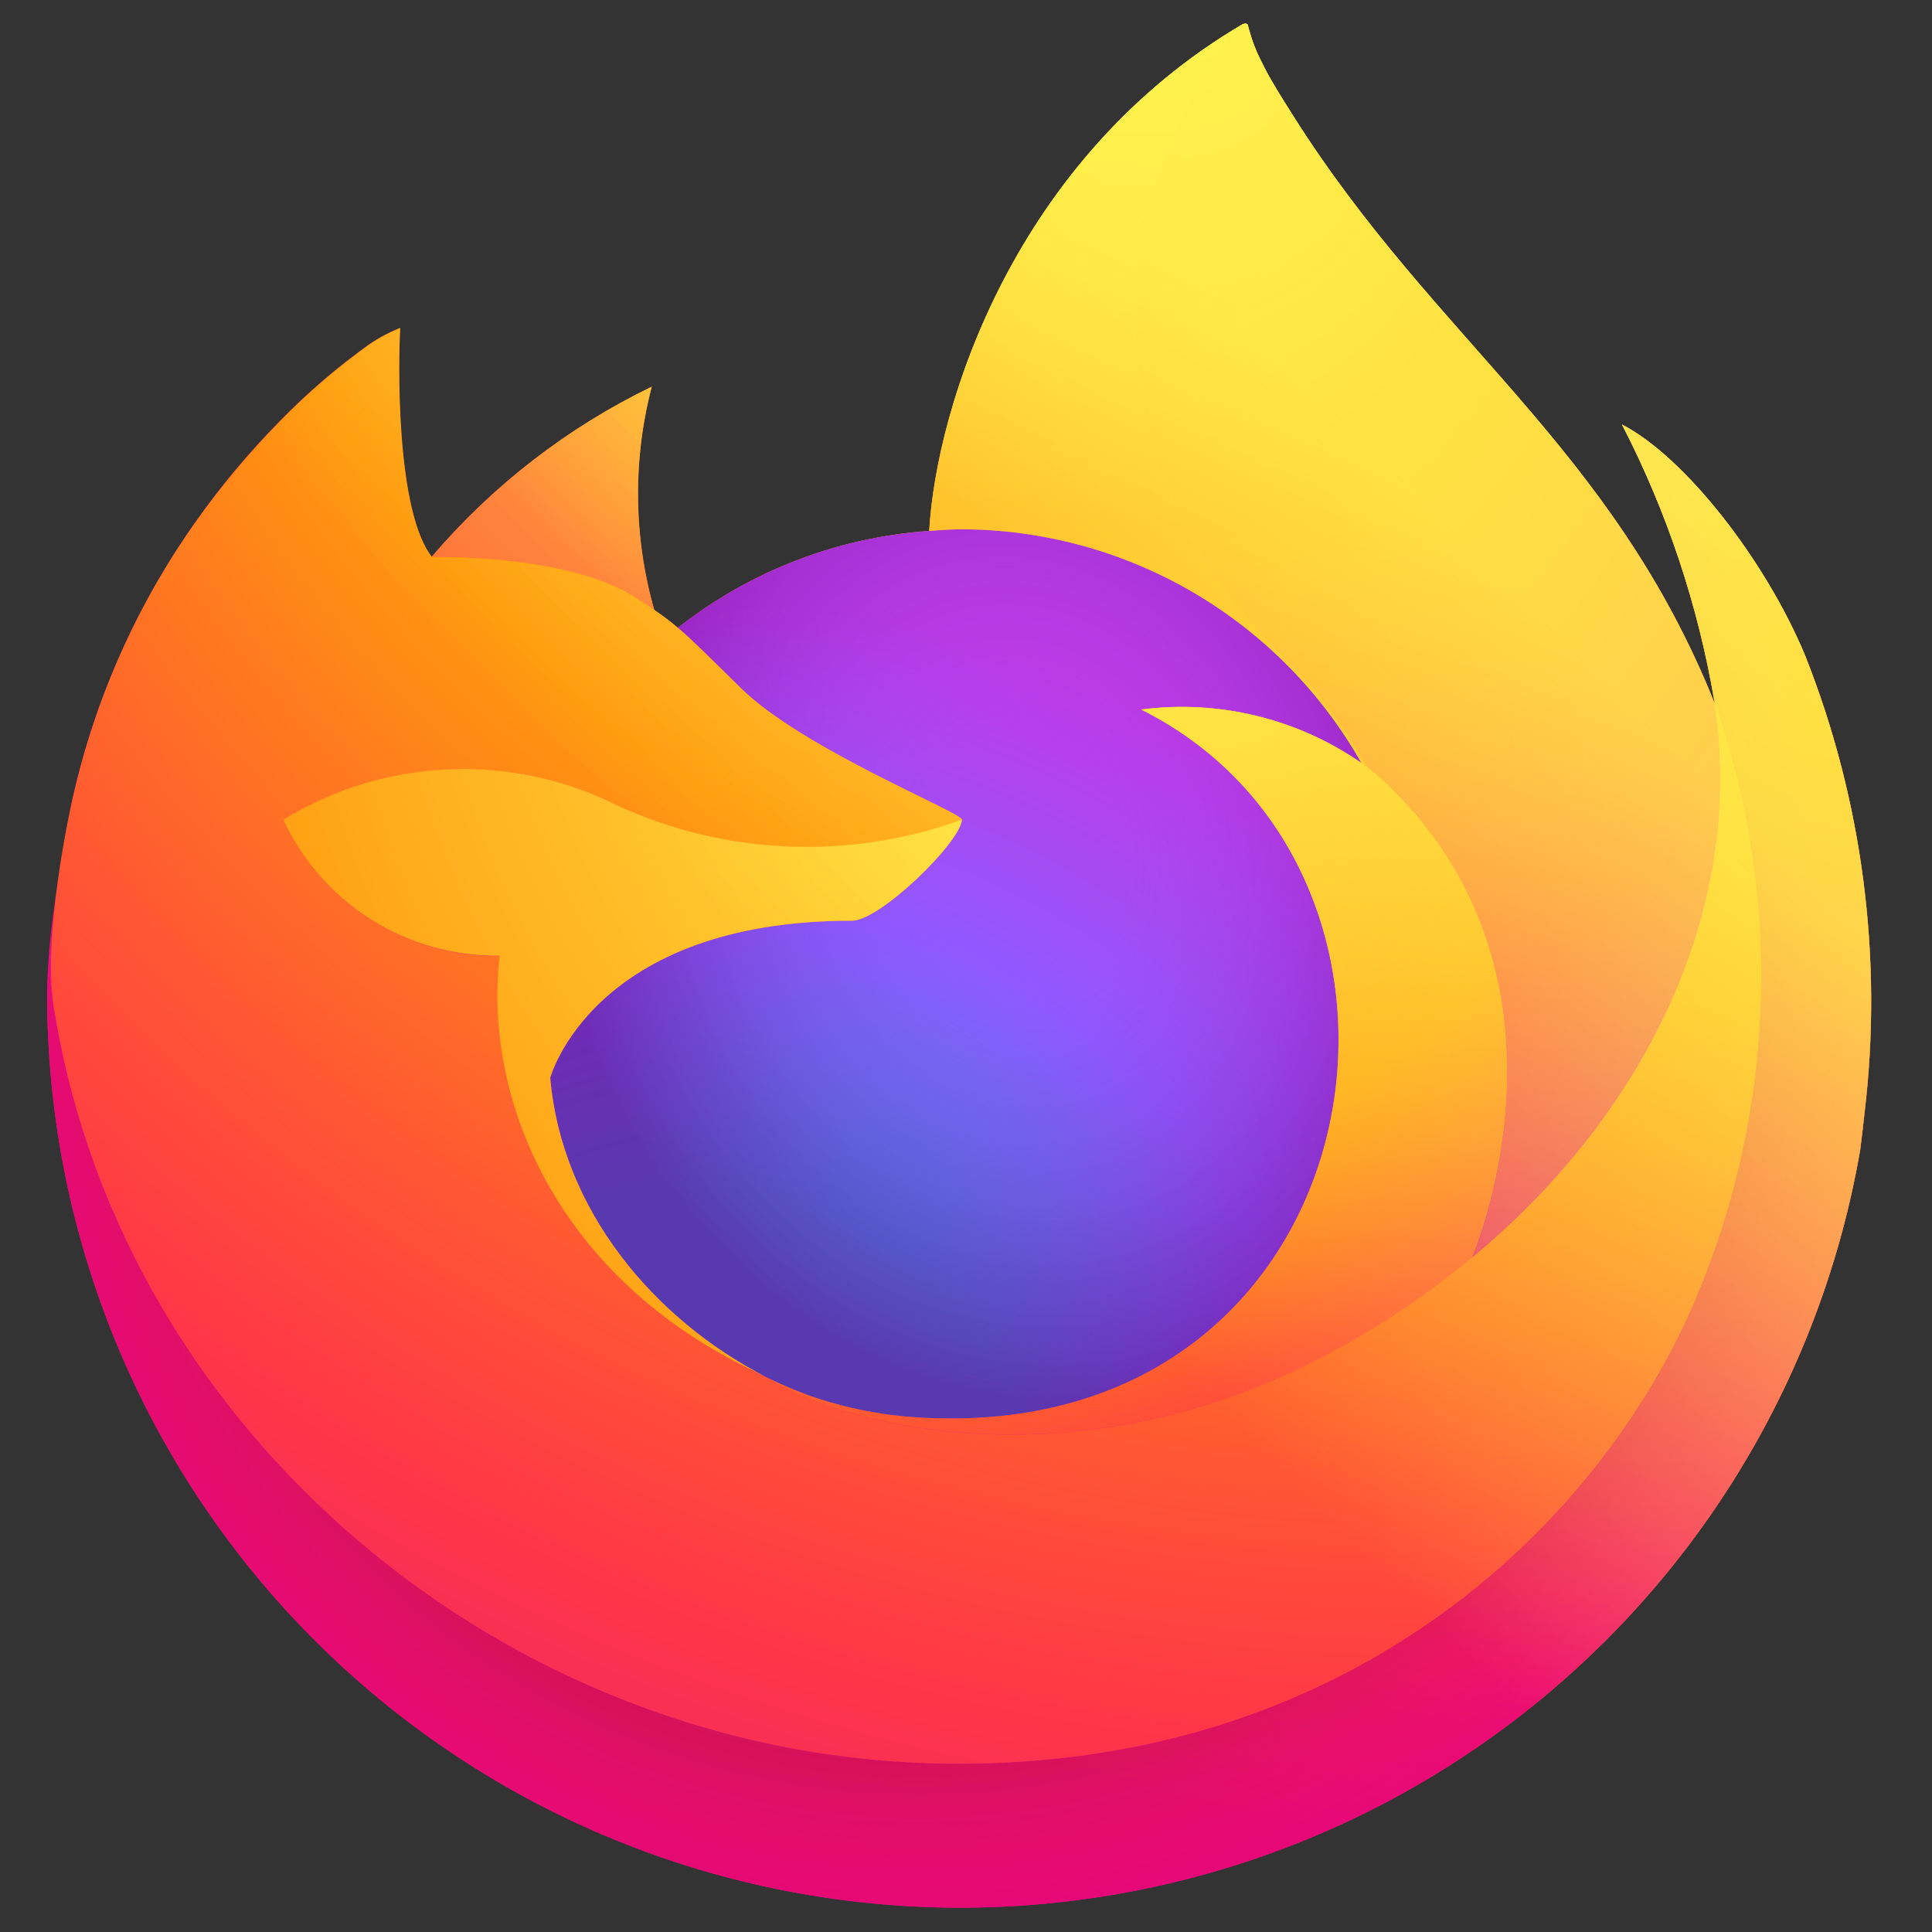 <svg width="40" height="40" viewBox="0 0 40 40" fill="none" xmlns="http://www.w3.org/2000/svg">
<rect x="0" y="0" width="40" height="40" fill="#333333" stroke="none"/>
<path d="M37.374 13.574C36.552 11.598 34.886 9.463 33.581 8.789C34.512 10.591 35.157 12.527 35.496 14.527L35.499 14.559C33.361 9.23 29.737 7.081 26.776 2.402C26.626 2.165 26.477 1.928 26.331 1.678C26.247 1.535 26.18 1.406 26.122 1.288C26 1.05 25.905 0.799 25.84 0.539C25.84 0.527 25.836 0.515 25.828 0.506C25.82 0.497 25.809 0.492 25.797 0.49C25.786 0.487 25.774 0.487 25.762 0.49C25.759 0.49 25.756 0.495 25.753 0.496C25.75 0.497 25.743 0.501 25.739 0.503L25.746 0.49C20.997 3.271 19.386 8.418 19.238 10.993C17.342 11.123 15.528 11.822 14.035 12.998C13.879 12.866 13.716 12.743 13.547 12.628C13.117 11.12 13.098 9.525 13.494 8.007C11.75 8.852 10.201 10.05 8.943 11.524H8.935C8.185 10.575 8.238 7.443 8.281 6.789C8.059 6.878 7.848 6.99 7.65 7.124C6.988 7.596 6.37 8.126 5.802 8.707C5.155 9.363 4.563 10.072 4.035 10.827V10.83V10.827C2.819 12.55 1.957 14.497 1.498 16.555L1.473 16.68C1.437 16.846 1.309 17.68 1.287 17.86C1.287 17.875 1.284 17.888 1.282 17.902C1.117 18.762 1.014 19.633 0.976 20.508V20.606C0.98 25.34 2.76 29.9 5.963 33.385C9.167 36.87 13.561 39.026 18.278 39.428C22.995 39.83 27.691 38.447 31.437 35.554C35.184 32.661 37.709 28.468 38.514 23.803C38.546 23.559 38.572 23.317 38.6 23.071C38.989 19.853 38.568 16.588 37.374 13.574ZM15.583 28.373C15.672 28.416 15.755 28.461 15.845 28.502L15.858 28.51C15.767 28.466 15.675 28.421 15.583 28.373ZM35.501 14.563V14.545L35.504 14.565L35.501 14.563Z" fill="url(#paint0_linear)"/>
<path d="M37.374 13.574C36.552 11.598 34.886 9.463 33.581 8.789C34.512 10.591 35.157 12.527 35.496 14.527V14.545L35.499 14.565C36.956 18.735 36.745 23.307 34.911 27.325C32.744 31.975 27.499 36.74 19.289 36.508C10.418 36.257 2.606 29.675 1.146 21.053C0.88 19.694 1.146 19.004 1.279 17.9C1.097 18.758 0.995 19.631 0.976 20.508V20.606C0.98 25.34 2.76 29.9 5.963 33.385C9.167 36.87 13.561 39.026 18.278 39.428C22.995 39.83 27.691 38.447 31.437 35.554C35.184 32.661 37.709 28.468 38.514 23.803C38.546 23.559 38.572 23.318 38.6 23.071C38.989 19.853 38.568 16.588 37.374 13.574Z" fill="url(#paint1_radial)"/>
<path d="M37.374 13.574C36.552 11.598 34.886 9.463 33.581 8.789C34.512 10.591 35.157 12.527 35.496 14.527V14.545L35.499 14.565C36.956 18.735 36.745 23.307 34.911 27.325C32.744 31.975 27.499 36.74 19.289 36.508C10.418 36.257 2.606 29.675 1.146 21.053C0.88 19.694 1.146 19.004 1.279 17.9C1.097 18.758 0.995 19.631 0.976 20.508V20.606C0.98 25.34 2.76 29.9 5.963 33.385C9.167 36.87 13.561 39.026 18.278 39.428C22.995 39.83 27.691 38.447 31.437 35.554C35.184 32.661 37.709 28.468 38.514 23.803C38.546 23.559 38.572 23.318 38.6 23.071C38.989 19.853 38.568 16.588 37.374 13.574Z" fill="url(#paint2_radial)"/>
<path d="M28.186 15.796C28.227 15.825 28.265 15.854 28.304 15.883C27.829 15.041 27.238 14.27 26.548 13.593C20.672 7.716 25.008 0.85 25.739 0.501L25.746 0.49C20.997 3.271 19.386 8.418 19.238 10.993C19.459 10.977 19.677 10.959 19.902 10.959C21.587 10.962 23.241 11.411 24.697 12.261C26.152 13.111 27.356 14.331 28.186 15.796Z" fill="url(#paint3_radial)"/>
<path d="M19.915 16.97C19.883 17.44 18.222 19.062 17.641 19.062C12.265 19.062 11.392 22.314 11.392 22.314C11.63 25.053 13.539 27.309 15.845 28.502C15.951 28.556 16.058 28.606 16.164 28.654C16.349 28.736 16.535 28.812 16.72 28.881C17.511 29.162 18.34 29.322 19.18 29.356C28.602 29.798 30.428 18.088 23.628 14.69C25.232 14.481 26.857 14.875 28.186 15.796C27.356 14.331 26.152 13.111 24.697 12.261C23.241 11.411 21.587 10.962 19.902 10.959C19.678 10.959 19.459 10.977 19.238 10.993C17.342 11.123 15.528 11.822 14.035 12.998C14.323 13.242 14.649 13.568 15.334 14.243C16.617 15.507 19.907 16.817 19.915 16.97Z" fill="url(#paint4_radial)"/>
<path d="M19.915 16.97C19.883 17.44 18.222 19.062 17.641 19.062C12.265 19.062 11.392 22.314 11.392 22.314C11.63 25.053 13.539 27.309 15.845 28.502C15.951 28.556 16.058 28.606 16.164 28.654C16.349 28.736 16.535 28.812 16.72 28.881C17.511 29.162 18.34 29.322 19.18 29.356C28.602 29.798 30.428 18.088 23.628 14.69C25.232 14.481 26.857 14.875 28.186 15.796C27.356 14.331 26.152 13.111 24.697 12.261C23.241 11.411 21.587 10.962 19.902 10.959C19.678 10.959 19.459 10.977 19.238 10.993C17.342 11.123 15.528 11.822 14.035 12.998C14.323 13.242 14.649 13.568 15.334 14.243C16.617 15.507 19.907 16.817 19.915 16.97Z" fill="url(#paint5_radial)"/>
<path d="M13.154 12.369C13.307 12.467 13.433 12.552 13.544 12.628C13.113 11.12 13.095 9.525 13.491 8.007C11.747 8.852 10.197 10.05 8.94 11.524C9.032 11.522 11.775 11.473 13.154 12.369Z" fill="url(#paint6_radial)"/>
<path d="M1.148 21.053C2.607 29.674 10.421 36.257 19.292 36.508C27.502 36.74 32.746 31.974 34.913 27.325C36.748 23.307 36.959 18.735 35.502 14.565V14.547C35.502 14.533 35.499 14.525 35.502 14.529L35.505 14.561C36.176 18.94 33.948 23.182 30.466 26.051L30.456 26.076C23.671 31.601 17.179 29.409 15.864 28.515C15.773 28.471 15.681 28.425 15.589 28.377C11.634 26.487 10 22.883 10.35 19.792C9.411 19.806 8.488 19.547 7.693 19.047C6.898 18.547 6.265 17.827 5.871 16.975C6.91 16.339 8.094 15.979 9.31 15.93C10.527 15.882 11.736 16.145 12.822 16.696C15.061 17.712 17.609 17.812 19.921 16.975C19.913 16.821 16.623 15.512 15.34 14.248C14.655 13.573 14.329 13.247 14.041 13.003C13.885 12.871 13.722 12.747 13.553 12.633C13.441 12.556 13.315 12.473 13.163 12.374C11.784 11.477 9.042 11.527 8.951 11.529H8.942C8.193 10.579 8.245 7.448 8.288 6.794C8.067 6.883 7.855 6.995 7.657 7.129C6.996 7.601 6.377 8.13 5.809 8.712C5.16 9.366 4.566 10.074 4.035 10.827V10.83V10.827C2.819 12.55 1.957 14.497 1.498 16.555C1.489 16.593 0.817 19.53 1.148 21.053Z" fill="url(#paint7_radial)"/>
<path d="M26.549 13.593C27.239 14.271 27.83 15.042 28.305 15.885C28.409 15.964 28.506 16.042 28.588 16.117C32.875 20.069 30.629 25.654 30.462 26.052C33.943 23.183 36.169 18.941 35.5 14.561C33.361 9.23 29.737 7.081 26.776 2.402C26.626 2.165 26.477 1.928 26.331 1.678C26.247 1.535 26.18 1.406 26.122 1.288C26 1.05 25.905 0.799 25.84 0.539C25.841 0.527 25.836 0.515 25.828 0.506C25.82 0.497 25.809 0.492 25.798 0.49C25.786 0.487 25.774 0.487 25.762 0.49C25.759 0.49 25.756 0.495 25.753 0.496C25.75 0.497 25.743 0.501 25.739 0.503C25.008 0.85 20.672 7.716 26.549 13.593Z" fill="url(#paint8_radial)"/>
<path d="M28.585 16.115C28.503 16.039 28.406 15.961 28.302 15.883C28.263 15.854 28.225 15.825 28.184 15.796C26.855 14.875 25.23 14.481 23.626 14.69C30.426 18.09 28.601 29.798 19.177 29.356C18.338 29.322 17.509 29.162 16.718 28.881C16.532 28.812 16.347 28.736 16.162 28.654C16.056 28.605 15.949 28.556 15.843 28.502L15.857 28.51C17.171 29.407 23.661 31.599 30.448 26.071L30.459 26.047C30.628 25.652 32.874 20.065 28.585 16.115Z" fill="url(#paint9_radial)"/>
<path d="M11.392 22.315C11.392 22.315 12.265 19.062 17.641 19.062C18.222 19.062 19.885 17.44 19.915 16.97C17.603 17.808 15.055 17.708 12.816 16.691C11.73 16.14 10.521 15.877 9.304 15.926C8.088 15.975 6.904 16.334 5.865 16.97C6.259 17.823 6.892 18.542 7.687 19.042C8.482 19.542 9.405 19.801 10.344 19.787C9.994 22.878 11.628 26.482 15.583 28.373C15.672 28.415 15.755 28.461 15.845 28.501C13.537 27.309 11.63 25.053 11.392 22.315Z" fill="url(#paint10_radial)"/>
<path d="M37.374 13.574C36.552 11.598 34.886 9.463 33.581 8.789C34.512 10.591 35.157 12.527 35.496 14.527L35.499 14.559C33.361 9.23 29.737 7.081 26.776 2.402C26.626 2.165 26.477 1.928 26.331 1.678C26.247 1.535 26.18 1.406 26.122 1.288C26 1.05 25.905 0.799 25.84 0.539C25.84 0.527 25.836 0.515 25.828 0.506C25.82 0.497 25.809 0.492 25.797 0.49C25.786 0.487 25.774 0.487 25.762 0.49C25.759 0.49 25.756 0.495 25.753 0.496C25.75 0.497 25.743 0.501 25.739 0.503L25.746 0.49C20.997 3.271 19.386 8.418 19.238 10.993C19.459 10.977 19.677 10.959 19.902 10.959C21.587 10.962 23.241 11.411 24.697 12.261C26.152 13.111 27.356 14.331 28.186 15.796C26.857 14.875 25.232 14.481 23.628 14.69C30.428 18.09 28.603 29.798 19.18 29.356C18.34 29.322 17.511 29.162 16.72 28.881C16.534 28.812 16.349 28.736 16.164 28.654C16.058 28.605 15.951 28.556 15.845 28.502L15.858 28.51C15.767 28.466 15.675 28.421 15.583 28.373C15.672 28.416 15.755 28.461 15.845 28.502C13.537 27.309 11.63 25.053 11.392 22.315C11.392 22.315 12.265 19.062 17.641 19.062C18.222 19.062 19.885 17.441 19.915 16.97C19.907 16.817 16.617 15.507 15.334 14.243C14.649 13.568 14.323 13.242 14.035 12.998C13.879 12.866 13.716 12.743 13.547 12.628C13.117 11.12 13.098 9.525 13.494 8.007C11.75 8.852 10.201 10.05 8.943 11.524H8.935C8.185 10.575 8.238 7.443 8.281 6.789C8.059 6.878 7.848 6.99 7.65 7.124C6.988 7.596 6.37 8.126 5.802 8.707C5.155 9.363 4.563 10.072 4.035 10.827V10.83V10.827C2.819 12.55 1.957 14.497 1.498 16.555L1.473 16.68C1.437 16.846 1.278 17.691 1.255 17.873C1.255 17.886 1.255 17.858 1.255 17.873C1.109 18.745 1.016 19.625 0.976 20.508V20.606C0.98 25.34 2.76 29.9 5.963 33.385C9.167 36.87 13.561 39.026 18.278 39.428C22.995 39.83 27.691 38.447 31.437 35.554C35.184 32.661 37.709 28.468 38.514 23.803C38.546 23.559 38.572 23.317 38.6 23.071C38.989 19.853 38.568 16.588 37.374 13.574ZM35.498 14.545L35.501 14.565L35.498 14.545Z" fill="url(#paint11_linear)"/>
<defs>
<linearGradient id="paint0_linear" x1="34.871" y1="6.531" x2="3.486" y2="36.812" gradientUnits="userSpaceOnUse">
<stop offset="0.048" stop-color="#FFF44F"/>
<stop offset="0.111" stop-color="#FFE847"/>
<stop offset="0.225" stop-color="#FFC830"/>
<stop offset="0.368" stop-color="#FF980E"/>
<stop offset="0.401" stop-color="#FF8B16"/>
<stop offset="0.462" stop-color="#FF672A"/>
<stop offset="0.534" stop-color="#FF3647"/>
<stop offset="0.705" stop-color="#E31587"/>
</linearGradient>
<radialGradient id="paint1_radial" cx="0" cy="0" r="1" gradientUnits="userSpaceOnUse" gradientTransform="translate(33.421 4.817) scale(39.413)">
<stop offset="0.129" stop-color="#FFBD4F"/>
<stop offset="0.186" stop-color="#FFAC31"/>
<stop offset="0.247" stop-color="#FF9D17"/>
<stop offset="0.283" stop-color="#FF980E"/>
<stop offset="0.403" stop-color="#FF563B"/>
<stop offset="0.467" stop-color="#FF3750"/>
<stop offset="0.71" stop-color="#F5156C"/>
<stop offset="0.782" stop-color="#EB0878"/>
<stop offset="0.86" stop-color="#E50080"/>
</radialGradient>
<radialGradient id="paint2_radial" cx="0" cy="0" r="1" gradientUnits="userSpaceOnUse" gradientTransform="translate(19.019 20.93) scale(39.413)">
<stop offset="0.3" stop-color="#960E18"/>
<stop offset="0.351" stop-color="#B11927" stop-opacity="0.74"/>
<stop offset="0.435" stop-color="#DB293D" stop-opacity="0.343"/>
<stop offset="0.497" stop-color="#F5334B" stop-opacity="0.094"/>
<stop offset="0.53" stop-color="#FF3750" stop-opacity="0"/>
</radialGradient>
<radialGradient id="paint3_radial" cx="0" cy="0" r="1" gradientUnits="userSpaceOnUse" gradientTransform="translate(23.771 -4.127) scale(28.553)">
<stop offset="0.132" stop-color="#FFF44F"/>
<stop offset="0.252" stop-color="#FFDC3E"/>
<stop offset="0.506" stop-color="#FF9D12"/>
<stop offset="0.526" stop-color="#FF980E"/>
</radialGradient>
<radialGradient id="paint4_radial" cx="0" cy="0" r="1" gradientUnits="userSpaceOnUse" gradientTransform="translate(14.66 31.225) scale(18.766)">
<stop offset="0.353" stop-color="#3A8EE6"/>
<stop offset="0.472" stop-color="#5C79F0"/>
<stop offset="0.669" stop-color="#9059FF"/>
<stop offset="1" stop-color="#C139E6"/>
</radialGradient>
<radialGradient id="paint5_radial" cx="0" cy="0" r="1" gradientUnits="userSpaceOnUse" gradientTransform="translate(21.173 17.7) rotate(-13.592) scale(9.95 11.649)">
<stop offset="0.206" stop-color="#9059FF" stop-opacity="0"/>
<stop offset="0.278" stop-color="#8C4FF3" stop-opacity="0.064"/>
<stop offset="0.747" stop-color="#7716A8" stop-opacity="0.45"/>
<stop offset="0.975" stop-color="#6E008B" stop-opacity="0.6"/>
</radialGradient>
<radialGradient id="paint6_radial" cx="0" cy="0" r="1" gradientUnits="userSpaceOnUse" gradientTransform="translate(18.521 3.204) scale(13.501)">
<stop stop-color="#FFE226"/>
<stop offset="0.121" stop-color="#FFDB27"/>
<stop offset="0.295" stop-color="#FFC82A"/>
<stop offset="0.502" stop-color="#FFA930"/>
<stop offset="0.732" stop-color="#FF7E37"/>
<stop offset="0.792" stop-color="#FF7139"/>
</radialGradient>
<radialGradient id="paint7_radial" cx="0" cy="0" r="1" gradientUnits="userSpaceOnUse" gradientTransform="translate(29.133 -5.359) scale(57.6)">
<stop offset="0.113" stop-color="#FFF44F"/>
<stop offset="0.456" stop-color="#FF980E"/>
<stop offset="0.622" stop-color="#FF5634"/>
<stop offset="0.716" stop-color="#FF3647"/>
<stop offset="0.904" stop-color="#E31587"/>
</radialGradient>
<radialGradient id="paint8_radial" cx="0" cy="0" r="1" gradientUnits="userSpaceOnUse" gradientTransform="translate(24.279 -2.156) rotate(83.976) scale(42.217 27.706)">
<stop stop-color="#FFF44F"/>
<stop offset="0.06" stop-color="#FFE847"/>
<stop offset="0.168" stop-color="#FFC830"/>
<stop offset="0.304" stop-color="#FF980E"/>
<stop offset="0.356" stop-color="#FF8B16"/>
<stop offset="0.455" stop-color="#FF672A"/>
<stop offset="0.57" stop-color="#FF3647"/>
<stop offset="0.737" stop-color="#E31587"/>
</radialGradient>
<radialGradient id="paint9_radial" cx="0" cy="0" r="1" gradientUnits="userSpaceOnUse" gradientTransform="translate(18.203 8.205) scale(35.961)">
<stop offset="0.137" stop-color="#FFF44F"/>
<stop offset="0.48" stop-color="#FF980E"/>
<stop offset="0.592" stop-color="#FF5634"/>
<stop offset="0.655" stop-color="#FF3647"/>
<stop offset="0.904" stop-color="#E31587"/>
</radialGradient>
<radialGradient id="paint10_radial" cx="0" cy="0" r="1" gradientUnits="userSpaceOnUse" gradientTransform="translate(27.696 10.31) scale(39.359)">
<stop offset="0.094" stop-color="#FFF44F"/>
<stop offset="0.231" stop-color="#FFE141"/>
<stop offset="0.509" stop-color="#FFAF1E"/>
<stop offset="0.626" stop-color="#FF980E"/>
</radialGradient>
<linearGradient id="paint11_linear" x1="34.494" y1="6.369" x2="7.789" y2="33.074" gradientUnits="userSpaceOnUse">
<stop offset="0.167" stop-color="#FFF44F" stop-opacity="0.8"/>
<stop offset="0.266" stop-color="#FFF44F" stop-opacity="0.634"/>
<stop offset="0.489" stop-color="#FFF44F" stop-opacity="0.217"/>
<stop offset="0.6" stop-color="#FFF44F" stop-opacity="0"/>
</linearGradient>
</defs>
</svg>
